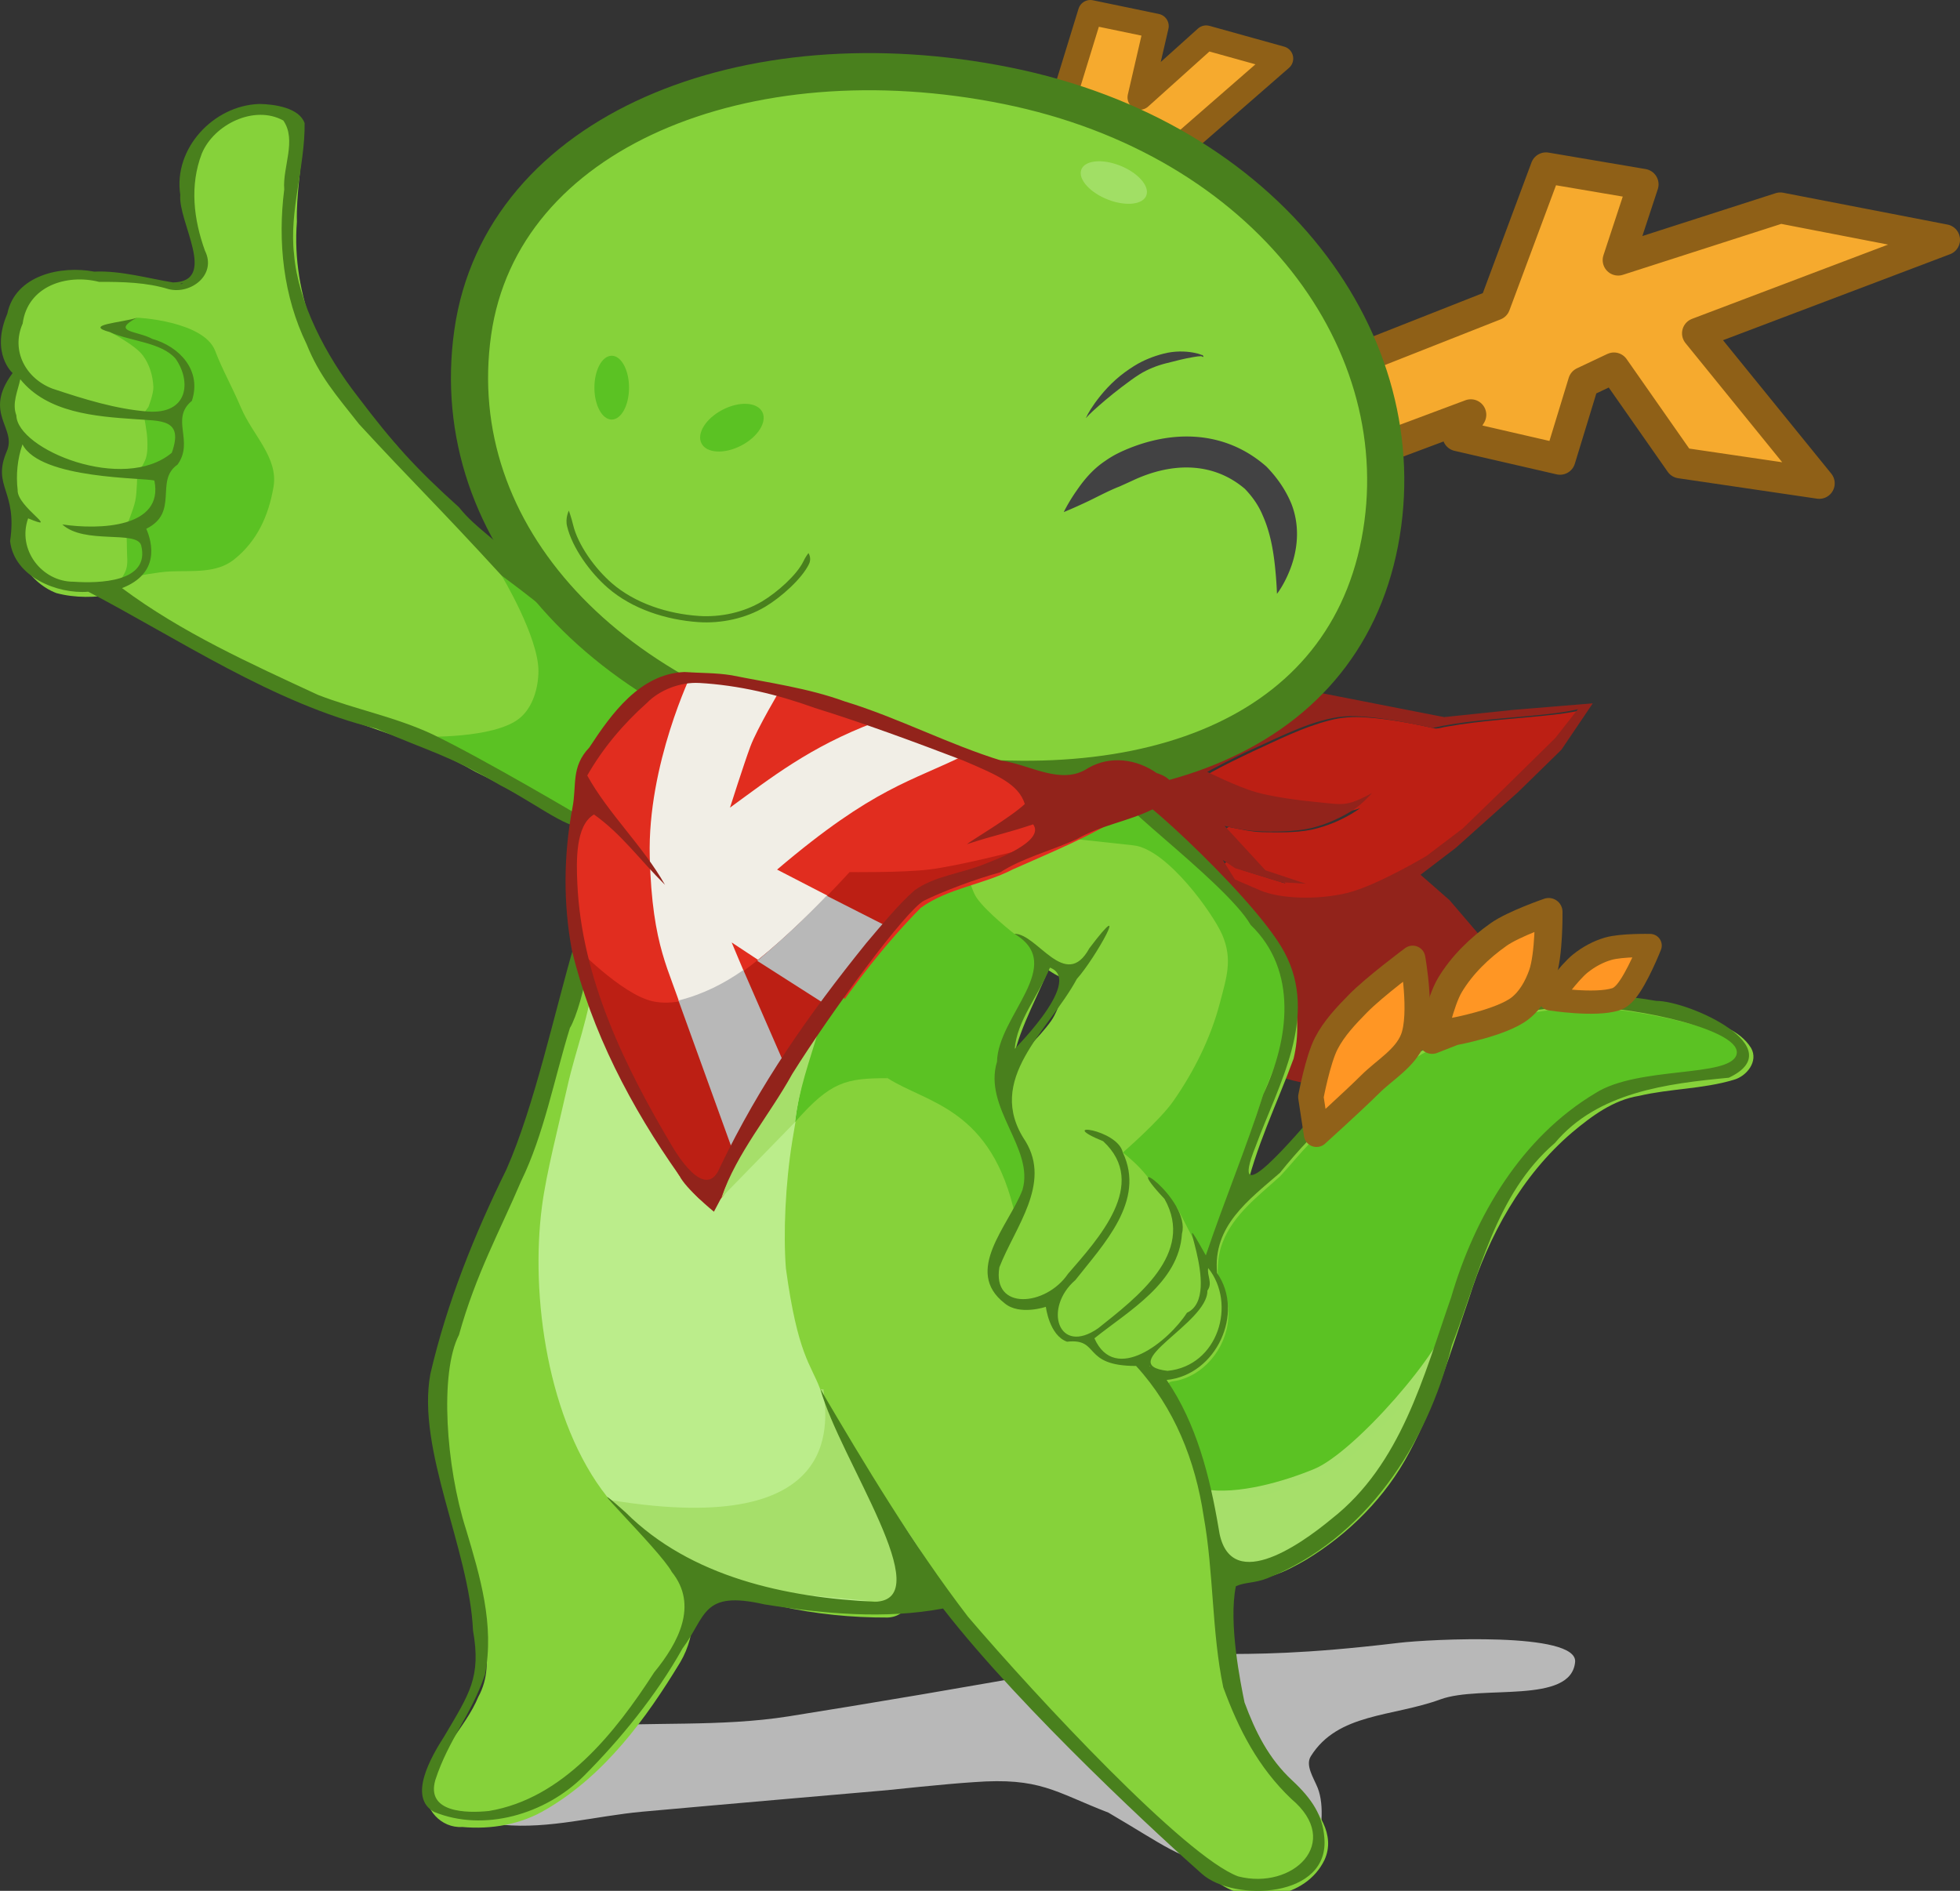 <?xml version="1.0" encoding="UTF-8" standalone="no"?>
<!-- Created with Inkscape (http://www.inkscape.org/) -->
<svg width="83.784mm" height="80.829mm" viewBox="0 0 83.784 80.829" version="1.1" id="svg5" sodipodi:docname="konqi.svg" inkscape:version="1.1.2 (0a00cf5339, 2022-02-04)" inkscape:export-filename="/home/betina/Pictures/art/konqi.png" inkscape:export-xdpi="363.7926" inkscape:export-ydpi="363.7926" xmlns:inkscape="http://www.inkscape.org/namespaces/inkscape" xmlns:sodipodi="http://sodipodi.sourceforge.net/DTD/sodipodi-0.dtd" xmlns="http://www.w3.org/2000/svg" xmlns:svg="http://www.w3.org/2000/svg">
  <rect x="0" y="0" width="83.784" height="80.829" fill="#333333" stroke="none"/>
  <sodipodi:namedview id="namedview7" pagecolor="#ffffff" bordercolor="#111111" borderopacity="1" inkscape:pageshadow="0" inkscape:pageopacity="0" inkscape:pagecheckerboard="1" inkscape:document-units="px" showgrid="false" inkscape:zoom="2.0000001" inkscape:cx="133.49999" inkscape:cy="129.49999" inkscape:window-width="1920" inkscape:window-height="1011" inkscape:window-x="0" inkscape:window-y="0" inkscape:window-maximized="1" inkscape:current-layer="layer2" showguides="false" inkscape:snap-global="false" inkscape:lockguides="true"/>
  <defs id="defs2">
    <inkscape:path-effect effect="taper_stroke" id="path-effect123771" is_visible="true" lpeversion="1" stroke_width="0.426" attach_start="0.7" end_offset="0.9" start_smoothing="0.5" end_smoothing="0.5" jointype="extrapolated" start_shape="center" end_shape="center" miter_limit="100"/>
    <inkscape:path-effect effect="taper_stroke" id="path-effect923" is_visible="true" lpeversion="1" stroke_width="1.323" attach_start="1.1" end_offset="0.7" start_smoothing="0.5" end_smoothing="0.5" jointype="extrapolated" start_shape="center" end_shape="center" miter_limit="100"/>
    <inkscape:path-effect effect="taper_stroke" id="path-effect89733" is_visible="true" lpeversion="1" stroke_width="0.265" attach_start="0.2" end_offset="0.2" start_smoothing="0.5" end_smoothing="0.5" jointype="extrapolated" start_shape="center" end_shape="center" miter_limit="100"/>
  </defs>
  <g inkscape:groupmode="layer" id="layer2" inkscape:label="konqi" style="display:inline;opacity:1" transform="translate(-51.837,-75.96)">
    <path style="opacity:1;fill:#b8b8b8;fill-opacity:1;stroke:none;stroke-width:1.323;stroke-linecap:round;stroke-linejoin:round;stroke-miterlimit:4;stroke-dasharray:none;stroke-opacity:1;paint-order:stroke markers fill;stop-color:#000000" d="m 89.81,152.481 c -0.286,0.026 -7.013,0.606 -10.519,0.924 -1.989,0.181 -3.977,0.752 -5.965,0.56 -0.953,-0.092 -2.545,0.123 -2.756,-0.811 -0.343,-1.52 2.055,-2.492 3.48,-3.12 0.823,-0.363 1.789,-0.199 2.686,-0.266 2.931,-0.218 5.903,0.021 8.806,-0.438 3.167,-0.501 8.277,-1.361 11.429,-1.947 6.988,-1.299 6.392,-0.206 14.664,-1.196 1.305,-0.156 7.659,-0.486 7.533,0.821 -0.176,1.83 -4.032,0.962 -5.758,1.596 -2.049,0.752 -4.385,0.578 -5.54,2.431 -0.245,0.393 0.124,0.926 0.295,1.356 0.3,0.756 0.162,1.97 -0.1,2.74 -0.237,0.696 0.017,-0.029 -0.695,0.153 -1.093,0.28 -2.242,0.614 -3.356,0.438 -1.749,-0.276 -2.379,-0.864 -4.798,-2.278 -2.298,-0.888 -2.911,-1.514 -5.752,-1.302 -1.221,0.077 -3.655,0.338 -3.655,0.338 z" id="path313370" sodipodi:nodetypes="ssssssssssssssssccs"/>
    <g id="g307842">
      <path style="fill:#bc1f14;fill-opacity:1;stroke:none;stroke-width:0.312;stroke-linecap:round;stroke-linejoin:round;stroke-miterlimit:4;stroke-dasharray:none;stroke-opacity:1;paint-order:stroke markers fill;stop-color:#000000" d="m 450.67,401.246 c -1.426,0.247 -2.828,0.52 -4.263,0.66 -5.78,0.667 -11.639,0.915 -17.386,1.945 -0.613,0.082 -1.224,0.314 -1.833,0.316 -3.689,-0.81 -7.414,-1.54 -11.188,-1.797 -1.986,-0.143 -3.999,-0.045 -5.927,0.483 -4.292,1.094 -8.258,3.123 -12.267,4.952 -2.385,1.135 -4.778,2.276 -7.08,3.565 -0.434,0.29 -0.164,0.916 0.291,1.009 3.315,1.57 6.688,3.156 10.332,3.786 3.296,0.608 6.632,0.985 9.97,1.267 1.226,0.097 2.491,0.064 3.643,-0.416 -0.024,0.069 -0.417,0.319 -0.587,0.44 -2.224,1.44 -4.713,2.49 -7.305,3.047 -2.591,0.49 -5.237,0.425 -7.851,0.374 -1.808,-0.054 -3.555,-0.478 -5.325,-0.824 -0.544,0.018 -0.663,0.744 -0.275,1.049 2.142,2.307 4.251,4.653 6.405,6.945 0.803,0.392 1.7,0.589 2.539,0.905 0.624,0.163 0.449,0.233 -0.074,0.047 -2.287,-0.719 -4.594,-1.394 -6.868,-2.14 -0.599,-0.385 -1.174,-0.812 -1.794,-1.163 -0.488,-0.189 -0.934,0.428 -0.615,0.836 0.601,0.995 1.207,1.994 1.852,2.956 0.522,0.407 1.21,0.555 1.798,0.858 1.761,0.746 3.508,1.602 5.419,1.887 2.861,0.497 5.785,0.459 8.659,0.122 2.372,-0.289 4.681,-0.976 6.85,-1.97 2.969,-1.32 5.872,-2.798 8.653,-4.479 2.101,-1.445 4.081,-3.058 6.128,-4.578 5.054,-4.9 10.107,-9.805 15.097,-14.769 1.166,-1.524 2.405,-2.999 3.514,-4.563 0.15,-0.352 -0.128,-0.761 -0.512,-0.749 z" id="path216181" transform="scale(0.265)"/>
      <path style="fill:#92231b;fill-opacity:1;stroke:none;stroke-width:1.323;stroke-linecap:round;stroke-linejoin:round;stroke-miterlimit:4;stroke-dasharray:none;stroke-opacity:1;paint-order:stroke markers fill;stop-color:#000000" d="m 104.182,111.262 1.751,1.902 1.725,0.572 -1.069,-0.064 -1.957,-0.601 -0.526,-0.351 0.519,0.831 c 0,0 0.234,0.107 1.082,0.47 0.849,0.363 2.451,0.419 3.717,0.11 1.266,-0.308 3.405,-1.591 3.405,-1.591 l 1.537,-1.167 1.755,-1.7 2.203,-2.168 0.96,-1.224 0.638,-0.254 -1.34,1.983 -1.861,1.819 -2.648,2.37 -1.512,1.155 1.238,1.083 1.222,1.428 3.562,4.909 c 0,0 -8.192,1.809 -10.416,1.56 -2.224,-0.249 -2.695,-1.051 -2.695,-1.051 l -0.626,2.309 -4.956,-11.372 0.173,-5.442 6.663,-1.502 6.844,1.338 2.951,-0.308 3.4,-0.28 c -0.869,0.616 -4.475,0.506 -6.862,1.054 0,0 -2.489,-0.597 -3.767,-0.494 -1.278,0.102 -2.781,0.891 -3.774,1.333 -0.993,0.441 -2.075,1.036 -2.075,1.036 0,0 1.283,0.639 2.079,0.866 0.796,0.227 2.017,0.37 2.678,0.434 0.661,0.064 0.88,0.113 1.269,0.04 0.389,-0.074 1.017,-0.436 1.017,-0.436 0,0 -0.395,0.464 -0.823,0.736 -0.427,0.272 -1.088,0.601 -1.779,0.764 -0.691,0.163 -1.699,0.166 -2.32,0.133 -0.62,-0.033 -1.384,-0.229 -1.384,-0.229 z" id="path210825" sodipodi:nodetypes="ccccccczzccccccccccccczccccccccczzczzzczzzc"/>
      <path id="path14120" style="fill:#86d23a;fill-opacity:1;stroke-width:0.628;stroke-linecap:round;stroke-linejoin:round;paint-order:stroke markers fill;stop-color:#000000" d="m 237.799,303.959 c -5.807,0.168 -11.06,4.702 -11.812,10.512 -1.146,4.919 0.185,9.865 1.414,14.605 0.675,2.52 -1.679,4.249 -3.533,3.649 -5.742,-0.856 -12.476,-2.433 -18.271,-1.936 -4.026,0.922 -7.23,4.236 -7.885,8.338 -0.815,2.534 -0.546,5.342 0.619,7.672 -0.38,0.189 -1.315,2.925 -1.799,4.441 -0.436,2.481 0.293,5.141 1.98,7.008 -1.931,1.252 -1.384,4.472 -1.641,6.529 -0.097,2.034 0.684,4.044 2.088,5.514 -2.414,4.665 1.215,10.311 5.746,12.021 3.043,0.817 6.351,0.752 9.457,0.18 0.041,0.57 0.32,1.122 1.006,1.545 9.397,6.737 19.949,11.684 30.453,16.426 8.89,3.496 18.273,5.831 26.611,10.639 5.086,2.451 9.87,5.548 14.953,7.959 2.76,0.696 3.711,-2.578 3.434,-4.697 0.08,-4.333 3.62,-7.458 5.975,-10.756 1.338,-2.054 4.237,-3.382 4.492,-5.885 -0.823,-2.397 -3.821,-3.297 -5.48,-5.154 -6.172,-5.472 -13.219,-9.906 -18.895,-15.844 -9.87,-6.924 -13.559,-15.371 -21.072,-22.334 -8.144,-8.428 -13.035,-20.17 -12.137,-31.967 -0.106,-4.239 0.675,-8.594 0.932,-12.896 0.147,-3.036 -2.338,-5.736 -5.449,-5.555 -0.395,-0.027 -0.79,-0.031 -1.186,-0.014 z m 142.566,113.047 c -7.011,1.472 -13.223,5.095 -19.906,7.494 -5.425,2.808 -11.525,4.027 -17.086,6.396 -9.209,10.206 -16.576,21.951 -24.039,33.469 -3.142,5.038 -6.252,10.12 -8.717,15.531 -6.407,-7.304 -11.296,-15.934 -15.334,-24.633 -1.643,-3.107 -2.148,-6.825 -4.227,-9.643 -3.085,-1.138 -3.386,2.863 -4.088,4.891 -3.196,10.797 -5.863,21.829 -10.918,31.961 -3.884,8.877 -8.125,17.855 -9.523,27.525 -1.022,10.77 1.905,21.371 4.811,31.58 1.329,6.075 4.637,12.953 1.433,18.776 -2.036,4.977 -7.032,9.409 -8.296,14.7 -0.637,3.372 2.303,6.519 5.689,6.297 4.721,0.428 9.512,-0.397 13.604,-2.869 9.382,-5.501 16.046,-14.57 21.584,-23.721 2.687,-4.548 2.84,-10.749 -0.246,-15.031 10.26,5.527 22.09,7.879 33.678,7.836 3.456,-0.107 4.984,-4.121 3.656,-6.984 -1.257,-4.002 -3.894,-7.461 -5.385,-11.307 8.551,14.226 19.147,27.105 30.891,38.803 7.799,7.63 15.105,15.954 24.111,22.207 5.307,3.907 14.216,2.558 17.191,-3.588 1.9,-4.077 -1.049,-8.13 -3.889,-10.852 -6.404,-6.643 -10.756,-15.426 -11.141,-24.732 -0.387,-3.85 -0.696,-7.784 -1.107,-11.715 0.635,0.708 1.409,1.279 2.375,1.598 3.773,1.121 7.572,-0.886 10.76,-2.717 6.966,-4.215 12.915,-10.171 16.725,-17.398 4.224,-7.832 6.718,-16.428 9.609,-24.803 3.159,-10.111 8.503,-19.837 16.645,-26.777 3.152,-2.638 6.618,-5.225 10.785,-5.889 5.025,-1.178 10.288,-1.092 15.242,-2.58 2.103,-0.564 4.056,-2.986 2.822,-5.141 -1.881,-3.005 -5.577,-3.991 -8.736,-5.062 -6.169,-1.781 -12.606,-2.791 -19.033,-2.762 -13.34,0.188 -25.929,6.272 -36.154,14.523 -4.696,3.822 -8.825,8.269 -12.9,12.727 -1.526,1.581 -3.284,3.003 -4.889,4.549 1.732,-7.948 5.239,-14.926 7.916,-22.254 1.746,-7.212 -0.409,-15.434 -5.75,-21.08 -5.051,-7.121 -12.571,-11.903 -17.977,-18.633 -0.506,-0.374 0.433,-0.742 -0.186,-0.693 z m -15.654,26.115 0.213,0.145 c 1.004,0.664 2.104,1.286 3.328,1.385 -1.283,1.963 -1.728,4.739 -3.082,6.667 -2.084,2.968 -5.04,5.113 -6.527,8.423 0.752,-5.962 3.614,-10.744 6.068,-16.619 z" sodipodi:nodetypes="cccccccccccccccccccccccccccccccccccccccccccccccccccccccccccccccccccccccccsccc" transform="scale(0.265)"/>
      <path style="fill:#5bc223;fill-opacity:1;stroke:none;stroke-width:1.323;stroke-linecap:round;stroke-linejoin:round;stroke-miterlimit:4;stroke-dasharray:none;stroke-opacity:1;paint-order:stroke markers fill;stop-color:#000000" d="m 56.542,90.16 c 0,0 1.064,0.537 1.406,0.999 0.28,0.379 0.427,0.872 0.445,1.343 0.011,0.293 -0.211,0.854 -0.211,0.854 l -0.211,0.288 c 0,0 0.15,0.733 0.163,1.105 0.01,0.265 0.017,0.54 -0.059,0.794 -0.073,0.246 -0.373,0.675 -0.373,0.675 0,0 -0.004,0.77 -0.081,1.145 -0.079,0.386 -0.388,1.115 -0.388,1.115 0,0 0.031,0.645 0.03,0.968 -8.4e-4,0.284 0.052,0.579 -0.032,0.85 -0.105,0.34 -0.569,0.904 -0.569,0.904 l 0.94,-0.6 c 0,0 1.004,-0.192 1.506,-0.213 0.962,-0.04 1.979,0.091 2.732,-0.508 0.982,-0.78 1.476,-1.862 1.688,-3.099 0.216,-1.259 -0.889,-2.214 -1.388,-3.39 -0.392,-0.923 -0.796,-1.617 -1.104,-2.43 -0.485,-1.278 -3.353,-1.432 -3.355,-1.417 z" id="path224775" sodipodi:nodetypes="cssccsscscssccssssscc"/>
      <path style="fill:#5bc223;fill-opacity:1;stroke:none;stroke-width:0.625;stroke-linecap:round;stroke-linejoin:round;stroke-miterlimit:4;stroke-dasharray:none;stroke-opacity:1;paint-order:stroke markers fill;stop-color:#000000" d="m 450.912,449.291 c -7.384,-0.071 -14.654,1.975 -21.329,5.026 -8.423,3.923 -15.936,9.646 -22.316,16.374 -1.821,1.784 -3.394,3.8 -5.127,5.661 -3.477,3.182 -7.549,6.151 -9.306,10.706 -0.754,1.843 -0.848,3.9 -0.764,5.852 1.113,1.622 1.765,3.609 1.693,5.536 0.098,4.871 -3.359,9.722 -8.152,10.874 -0.63,0.176 -1.918,0.062 -1.604,1.035 3.578,5.307 5.713,11.451 7.1,17.669 0.45,0.779 1.542,0.241 2.282,0.361 5.32,-0.129 10.558,-1.559 15.408,-3.696 4.249,-2.095 7.494,-5.664 10.776,-8.985 3.101,-3.293 6.025,-6.797 8.481,-10.59 1.728,-4.952 3.212,-10.01 5.091,-14.893 3.699,-9.304 9.491,-18.051 17.656,-23.976 2.353,-1.68 4.825,-3.334 7.694,-3.963 4.875,-1.252 9.956,-1.323 14.904,-2.356 1.247,-0.379 2.801,-0.749 3.418,-2.027 0.523,-1.226 -0.326,-2.493 -1.367,-3.114 -3.014,-2.022 -6.63,-2.85 -10.102,-3.723 -4.736,-1.036 -9.571,-1.881 -14.437,-1.769 z" id="path226212" transform="scale(0.265)"/>
      <path style="fill:#a6df6b;fill-opacity:0.996;stroke:none;stroke-width:0.426;stroke-linecap:round;stroke-linejoin:round;stroke-opacity:1;paint-order:stroke markers fill;stop-color:#000000" d="m 103.29,139.62 c 1.46,0.253 3.433,-0.333 4.721,-0.863 1.726,-0.709 5.549,-5.086 5.87,-6.683 0.3,-1.492 -1.542,5.158 -1.542,5.158 l -2.509,3.237 -3.117,2.319 -2.497,0.811 -0.56,-1.928 z" id="path131108" sodipodi:nodetypes="csscccccc"/>
      <path style="fill:#5bc223;fill-opacity:1;stroke:none;stroke-width:1.323;stroke-linecap:round;stroke-linejoin:round;stroke-miterlimit:4;stroke-dasharray:none;stroke-opacity:1;paint-order:stroke markers fill;stop-color:#000000" d="m 73.285,100.573 c 0,0 1.578,2.624 1.569,4.082 -0.004,0.718 -0.244,1.544 -0.798,2.001 -1.094,0.902 -4.178,0.794 -4.178,0.794 l 12.061,6.952 0.163,-7.875 -3.889,-2.661 z" id="path224119" sodipodi:nodetypes="cssccccc"/>
      <path id="path40271" style="opacity:1;fill:#49801d;fill-opacity:1;stroke:none;stroke-width:0.426;stroke-linecap:round;stroke-linejoin:round;paint-order:stroke markers fill;stop-color:#000000" d="m 62.908,80.405 c -1.948,0.068 -3.67,1.908 -3.364,3.885 -0.11,1.143 1.632,3.71 -0.312,3.743 -0.965,-0.15 -2.245,-0.519 -3.363,-0.461 -1.432,-0.273 -3.383,0.151 -3.721,1.802 -0.726,1.696 0.228,2.533 0.228,2.533 -1.29,1.741 0.207,2.335 -0.255,3.357 -0.635,1.513 0.471,1.646 0.147,3.828 0.174,1.523 2.015,2.272 3.342,2.162 3.789,1.974 7.934,4.788 12.317,5.852 2.26,0.979 3.125,1.146 5.258,2.401 1.763,0.903 3.592,2.429 3.668,1.468 0,0 -4.35,-2.582 -6.544,-3.633 -1.566,-0.733 -3.289,-1.061 -4.872,-1.675 -2.886,-1.338 -5.821,-2.657 -8.384,-4.567 1.619,-0.63 1.3,-1.928 1.037,-2.537 1.425,-0.701 0.347,-2.059 1.335,-2.741 0.727,-1.004 -0.327,-1.953 0.614,-2.727 0.434,-1.308 -0.534,-2.322 -1.7,-2.651 -0.604,-0.341 -1.796,-0.284 -0.655,-0.899 -0.641,0.212 -2.322,0.295 -1.141,0.614 0.867,0.396 2.19,0.425 2.803,1.138 0.669,0.956 0.555,2.378 -1.192,2.255 -1.382,-0.107 -2.748,-0.538 -4.065,-0.975 -1.146,-0.43 -1.795,-1.62 -1.283,-2.786 0.21,-1.609 1.887,-2.131 3.261,-1.783 1.029,-7.91e-4 2.027,0.02 2.976,0.311 0.943,0.242 2.073,-0.608 1.554,-1.645 -0.483,-1.344 -0.657,-2.784 -0.133,-4.151 0.52,-1.251 2.249,-2.092 3.483,-1.412 0.584,0.836 -0.037,1.998 0.04,2.945 -0.285,2.244 -0.04,4.564 0.956,6.616 0.549,1.364 1.235,2.141 2.24,3.415 2.35,2.551 3.24,3.362 6.102,6.484 2.261,1.648 4.579,3.719 6.41,5.032 0.846,0.241 -0.065,-0.536 -0.422,-0.925 -1.775,-1.607 -3.61,-3.152 -5.409,-4.727 -0.702,-0.865 -1.687,-1.394 -2.407,-2.307 -1.886,-1.699 -2.825,-2.751 -4.336,-4.745 -1.349,-1.732 -2.541,-3.997 -2.714,-6.063 -0.218,-1.835 0.475,-3.783 0.451,-5.612 -0.226,-0.65 -1.262,-0.812 -1.95,-0.821 z m -3.243,7.668 c -0.161,0.067 -0.129,-0.014 0,0 z m -6.962,4.097 c 1.15,1.431 3.202,1.593 4.901,1.707 1.097,0.088 2.102,-0.035 1.577,1.438 -2.054,1.725 -6.611,-0.138 -6.645,-1.599 -0.195,-0.521 0.063,-1.039 0.168,-1.546 z m 0.095,2.785 c 0.765,1.505 5.246,1.418 5.638,1.549 0.414,2.021 -2.362,2.11 -3.937,1.874 0.938,0.867 3.173,0.24 3.371,0.889 0.406,1.596 -1.823,1.633 -2.885,1.56 -1.36,0.006 -2.422,-1.373 -1.945,-2.709 1.449,0.605 -0.482,-0.49 -0.448,-1.207 -0.077,-0.657 -0.01,-1.33 0.206,-1.956 z" sodipodi:nodetypes="sccccccccccccccccccccccccccccccccccccccccsccccccccccccccc"/>
      <path style="display:inline;fill:#bbec8c;fill-opacity:0.992;stroke:none;stroke-width:0.426;stroke-linecap:round;stroke-linejoin:round;stroke-opacity:1;paint-order:stroke markers fill;stop-color:#000000" d="m 80.704,142.77 c 0,0 -2.157,-1.859 -2.915,-2.828 -2.55,-3.217 -3.285,-8.601 -2.784,-12.414 0.186,-1.429 0.69,-3.355 1.084,-5.109 0.395,-1.754 0.838,-2.584 1.288,-5.412 0.451,-2.828 7.33,-7.814 10.165,-7.756 2.835,0.058 2.783,1.766 3.252,2.699 0.47,0.933 0.497,0.694 0.11,2.039 -0.387,1.345 -2.798,3.374 -3.661,5.197 -0.863,1.823 -1.237,3.691 -1.536,5.534 -0.299,1.844 -0.39,3.963 -0.276,5.455 0.503,3.696 1.066,4.097 1.455,5.137 1.095,2.944 6.149,8.786 4.88,8.678 -1.269,-0.107 -1.59,0.354 -2.554,0.408 -0.965,0.054 -1.772,0.083 -3.206,-0.148 -1.434,-0.23 -5.302,-1.481 -5.302,-1.481" id="path97355" sodipodi:nodetypes="ccczzzzzzzcczzzc"/>
      <path style="opacity:1;fill:#a6df6a;fill-opacity:1;stroke:none;stroke-width:1.323;stroke-linecap:round;stroke-linejoin:round;stroke-miterlimit:4;stroke-dasharray:none;stroke-opacity:1;paint-order:stroke markers fill;stop-color:#000000" d="m 87.04,135.346 c 0.079,1.065 1.231,6.438 -9.112,4.737 l 4.048,3.649 7.389,0.7 1.655,-0.072 -0.227,-2.097 -3.886,-6.917" id="path272138" sodipodi:nodetypes="ccccccc"/>
      <path style="fill:#5bc223;fill-opacity:1;stroke:none;stroke-width:1.323;stroke-linecap:round;stroke-linejoin:round;stroke-miterlimit:4;stroke-dasharray:none;stroke-opacity:1;paint-order:stroke markers fill;stop-color:#000000" d="m 99.835,125.227 c 0,0 1.571,-1.358 2.159,-2.2 0.884,-1.266 1.595,-2.692 1.987,-4.185 0.292,-1.114 0.555,-1.866 0.102,-2.924 -0.374,-0.873 -2.345,-3.664 -3.798,-3.822 l -2.421,-0.263 1.403,-2.232 1.828,1.224 5.501,5.641 0.576,2.989 -1.333,3.286 -1.83,5.612 -0.524,1.812 -1.317,-2.558 -1.227,-1.276 c -0.245,-0.327 -0.581,-0.684 -1.104,-1.103 z" id="path235759" sodipodi:nodetypes="cssssccccccccccc"/>
      <path style="fill:#5bc223;fill-opacity:1;stroke:none;stroke-width:1.323;stroke-linecap:round;stroke-linejoin:round;stroke-miterlimit:4;stroke-dasharray:none;stroke-opacity:1;paint-order:stroke markers fill;stop-color:#000000" d="m 95.201,115.882 c 0,0 -1.203,-0.935 -1.623,-1.555 -0.162,-0.238 -0.324,-0.801 -0.324,-0.801 l -2.328,0.498 -3.622,4.988 c 0,0 1.633,1.622 2.479,3.038 1.677,1.08 4.467,1.26 5.466,5.942 l 0.457,-0.892 0.187,-1.103 -0.82,-2.323 -0.183,-2.034 0.235,-1.629 1.37,-2.768 c -0.314,-0.495 -0.399,-1.071 -1.295,-1.361" id="path246272" sodipodi:nodetypes="cscccccccccccc"/>
      <path id="path4226" style="fill:#49801d;fill-opacity:1;stroke:none;stroke-width:0.426;stroke-linecap:round;stroke-linejoin:round;paint-order:stroke markers fill;stop-color:#000000" d="m 100.687,110.516 c -2.722,-1.366 3.508,3.055 4.612,4.982 2.036,1.961 1.633,4.912 0.539,7.242 -0.733,2.323 -1.682,4.577 -2.455,6.884 -1.635,-2.917 0.832,1.704 -0.807,2.452 -0.768,1.201 -3.07,3.09 -3.956,1.093 1.445,-1.162 3.611,-2.363 3.742,-4.474 0.398,-1.464 -2.828,-3.696 -0.747,-1.487 1.323,2.34 -1.204,4.228 -2.831,5.529 -1.705,1.194 -2.369,-0.856 -0.977,-2.059 1.196,-1.522 3.011,-3.383 2.026,-5.453 -0.217,-1.004 -2.945,-1.34 -0.84,-0.481 1.979,1.83 -0.229,4.192 -1.505,5.672 -0.945,1.391 -3.248,1.581 -2.93,-0.286 0.67,-1.718 2.226,-3.562 1.116,-5.385 -1.782,-2.65 0.99,-4.704 2.194,-6.937 0.794,-0.878 2.385,-3.758 0.534,-1.31 -1.019,1.86 -2.236,-0.649 -3.202,-0.619 2.253,1.331 -0.707,3.494 -0.744,5.466 -0.603,1.972 1.61,3.708 1.088,5.48 -0.586,1.533 -2.542,3.469 -0.759,4.849 0.636,0.532 1.759,0.149 1.759,0.149 0,0 0.144,1.22 0.905,1.491 1.437,-0.157 0.613,1.037 2.952,1.037 1.638,1.788 2.534,4.045 2.888,6.423 0.434,2.4 0.341,4.937 0.838,7.313 0.661,1.807 1.497,3.427 2.908,4.77 2.23,1.87 0.052,3.913 -2.272,3.313 -2.258,-0.837 -8.602,-7.648 -11.549,-11.101 -2.346,-3.062 -4.401,-6.481 -6.306,-9.724 0.83,3.005 5.101,9.011 2.326,9.086 -3.809,-0.179 -7.875,-1.054 -10.652,-3.818 -2.433,-2.165 1.482,1.615 1.97,2.54 1.143,1.417 0.292,3.021 -0.751,4.296 -1.676,2.597 -3.896,5.394 -7.059,5.925 -0.96,0.101 -2.709,0.077 -2.293,-1.332 0.564,-1.73 1.518,-2.741 2.12,-4.496 0.415,-2.131 -0.214,-4.212 -0.811,-6.208 -0.859,-2.684 -1.136,-6.69 -0.302,-8.312 0.729,-2.617 1.75,-4.439 2.656,-6.573 0.978,-2.001 1.416,-4.378 2.087,-6.549 0.557,-0.912 1.46,-5.135 0.182,-3.542 -0.819,2.779 -1.696,6.888 -2.902,9.601 -1.35,2.74 -2.533,5.663 -3.246,8.734 -0.595,3.236 1.671,7.481 1.823,10.957 0.357,2.006 -0.154,2.705 -1.211,4.501 -0.606,0.944 -1.568,2.63 -0.458,3.257 2.137,0.88 4.77,0.102 6.405,-1.532 1.541,-1.543 3.102,-3.448 4.217,-5.447 1.034,-1.393 0.823,-2.503 3.509,-1.889 2.504,0.397 5.135,0.644 7.631,0.176 3.415,4.406 9.629,10.079 11.073,11.348 1.358,1.204 5.49,1.047 5.224,-1.576 -0.07,-0.908 -0.507,-1.62 -1.37,-2.422 -1.015,-0.943 -1.576,-2.084 -2.04,-3.338 -0.159,-0.782 -0.695,-3.389 -0.369,-4.964 0.395,-0.181 0.779,-0.122 1.342,-0.339 4.177,-1.678 6.849,-5.71 7.888,-9.958 1.181,-3.011 1.845,-6.449 4.407,-8.651 1.83,-2.178 4.804,-2.54 7.436,-2.79 2.704,-1.278 -1.672,-3.28 -3.108,-3.286 -6.021,-1.045 -10.367,0.986 -14.519,4.756 -0.748,0.815 -3.869,4.606 -2.602,1.465 0.959,-2.616 2.718,-5.533 1.229,-8.302 -1.354,-2.541 -7.805,-8.244 -6.053,-6.144 z m -3.969,6.807 c 1.543,0.581 -1.923,3.862 -1.505,3.483 0.088,-1.202 1.015,-2.284 1.505,-3.483 z m 22.784,1.664 c 2.353,0.033 6.908,1.026 6.561,2.07 -0.323,0.971 -4.193,0.47 -6.019,1.627 -3.167,1.89 -5.154,5.248 -6.171,8.719 -1.182,3.389 -2.139,7.149 -5.106,9.477 -1.433,1.191 -4.45,3.269 -4.84,0.399 -0.372,-2.198 -0.944,-4.47 -2.221,-6.33 2.133,-0.21 3.343,-2.881 2.157,-4.569 -0.189,-2.017 1.346,-3.119 2.687,-4.285 3.103,-3.862 7.821,-7.137 12.95,-7.108 z m -16.019,11.178 c 1.221,1.526 0.431,4.185 -1.737,4.395 -2.336,-0.269 1.73,-2.037 1.703,-3.427 0.238,-0.332 -0.024,-0.633 0.034,-0.968 z m -2.488,4.178 c 0.056,0.025 -0.076,0.025 0,0 z m -10.107,10.017 c 0.013,0.006 -0.014,0.007 0,0 z" sodipodi:nodetypes="cccccccccccccccccccccccccccccccccccccccccccccccccccccscccccccccccccccsccccccccsccsscccc"/>
      <path style="fill:#f6aa2e;fill-opacity:1;stroke:#8f6017;stroke-width:1.323;stroke-linecap:round;stroke-linejoin:round;stroke-miterlimit:4;stroke-dasharray:none;stroke-opacity:1;paint-order:stroke markers fill;stop-color:#000000" d="m 111.063,95.054 3.647,-1.364 -0.55,0.897 4.363,1.005 1.005,-3.289 1.3,-0.614 2.84,4.059 5.936,0.874 -5.204,-6.413 10.56,-4 -7.021,-1.36 -6.931,2.229 1.066,-3.238 -4.151,-0.704 -2.183,5.861 -5.657,2.232 z" id="path142676" sodipodi:nodetypes="ccccccccccccccccc"/>
      <path style="fill:#f6aa2e;fill-opacity:1;stroke:#8f6017;stroke-width:1.057;stroke-linecap:round;stroke-linejoin:round;stroke-miterlimit:4;stroke-dasharray:none;stroke-opacity:1;paint-order:stroke markers fill;stop-color:#000000" d="m 97.189,80.575 1.257,-4.086 2.822,0.586 -0.705,3.048 2.835,-2.548 3.192,0.888 -4.754,4.145" id="path165914"/>
      <path id="path86518" style="display:inline;fill:#86d23a;stroke:#49801d;stroke-width:1.588;stroke-linecap:round;stroke-linejoin:round;stroke-miterlimit:4;stroke-dasharray:none;paint-order:stroke markers fill;stop-color:#000000" d="M 110.816,99.159 C 109.166,107.691 100.151,110.819 88.997,108.567 77.843,106.315 70.821,98.809 72.045,90.173 73.265,81.569 83.728,77.372 94.882,79.625 106.036,81.877 112.466,90.627 110.816,99.159 Z" sodipodi:nodetypes="sssss"/>
      <path style="fill:#e12d1f;fill-opacity:1;stroke-width:0.628;stroke-linecap:round;stroke-linejoin:round;paint-order:stroke markers fill;stop-color:#000000" d="m 307.72,395.763 c -6.047,-0.184 -9.909,5.206 -13.695,9.086 -1.925,2.326 -4.24,4.641 -5.042,7.603 0.484,1.617 1.552,2.985 2.497,4.36 -3.798,2.08 -4.213,7.026 -4.004,10.94 -0.014,17.631 7.68,34.367 17.824,48.434 1.636,1.687 2.884,5.044 5.693,4.602 2.651,-1.929 3.345,-5.791 5.132,-8.466 8.57,-13.958 16.607,-27.667 28.013,-39.239 4.398,-3.183 10.079,-3.732 14.859,-6.204 6.415,-2.866 13.068,-5.511 18.908,-9.414 1.971,-1.727 -0.695,-4.276 -2.725,-3.225 -4.154,0.665 -8.163,2 -12.143,3.327 0.598,-2.841 -2.436,-5.005 -4.557,-6.333 -10.989,-5.401 -22.773,-8.977 -34.389,-12.761 -5.303,-1.649 -10.797,-2.764 -16.371,-2.711 z" id="path38833" transform="scale(0.265)" sodipodi:nodetypes="cccccccccccccccc"/>
      <path style="fill:#f1eee6;fill-opacity:1;stroke:none;stroke-width:0.426;stroke-linecap:round;stroke-linejoin:round;stroke-opacity:1;paint-order:stroke markers fill;stop-color:#000000" d="m 81.417,104.712 c 1.39e-4,-3e-5 -1.909,3.924 -1.805,7.871 0.103,3.921 0.861,4.838 1.411,6.685 0.55,1.847 2.219,6.107 2.219,6.107 l 2.195,-3.764 c 0,0 -0.877,-1.946 -1.282,-2.897 -0.593,-1.392 -1.041,-2.467 -1.041,-2.467 l 4.191,2.765 2.516,-3.418 -4.766,-2.461 c 4.177,-3.553 5.752,-3.757 8.072,-4.921 l -3.902,-1.373 c -2.77,1.048 -4.419,2.36 -6.183,3.646 0,0 0.583,-1.836 0.869,-2.609 0.287,-0.773 1.313,-2.493 1.313,-2.493 z" id="path132500" sodipodi:nodetypes="cssccscccccccscc"/>
      <path style="fill:#5bc223;fill-opacity:1;stroke:none;stroke-width:1.323;stroke-linecap:round;stroke-linejoin:round;stroke-miterlimit:4;stroke-dasharray:none;stroke-opacity:1;paint-order:stroke markers fill;stop-color:#000000" d="m 85.821,123.928 c 1.529,-1.741 2.176,-1.876 3.962,-1.879 0,0 -1.988,-3.773 -2.069,-3.736 -0.08,0.037 -1.104,1.229 -1.104,1.229 l 0.197,0.537 c -0.448,1.186 -0.809,2.442 -0.986,3.848 z" id="path246990" sodipodi:nodetypes="ccsccc"/>
      <path style="opacity:1;fill:#bc1f14;fill-opacity:1;stroke:none;stroke-width:1.323;stroke-linecap:round;stroke-linejoin:round;stroke-miterlimit:4;stroke-dasharray:none;stroke-opacity:1;paint-order:stroke markers fill;stop-color:#000000" d="m 95.371,112.316 c 0,0 -2.529,0.656 -3.822,0.814 -1.125,0.137 -3.397,0.11 -3.397,0.11 0,0 -3.524,3.926 -5.843,5.04 -0.788,0.379 -1.724,0.67 -2.577,0.481 -1.341,-0.298 -3.351,-2.398 -3.351,-2.398 l 3.12,7.489 1.372,2.359 1.31,0.763 5.724,-8.927 3.145,-3.459 4.318,-2.271" id="path259292" sodipodi:nodetypes="cscssccccccc"/>
      <path style="opacity:1;fill:#b8b8b8;fill-opacity:1;stroke:none;stroke-width:1.323;stroke-linecap:round;stroke-linejoin:round;stroke-miterlimit:4;stroke-dasharray:none;stroke-opacity:1;paint-order:stroke markers fill;stop-color:#000000" d="m 83.242,125.375 -2.403,-6.647 c 1.074,-0.269 1.966,-0.739 2.774,-1.301 l 1.824,4.184 -2.195,3.764" id="path266401" sodipodi:nodetypes="ccccc"/>
      <path style="fill:#a6df6a;fill-opacity:1;stroke:none;stroke-width:1.323;stroke-linecap:round;stroke-linejoin:round;stroke-miterlimit:4;stroke-dasharray:none;stroke-opacity:1;paint-order:stroke markers fill;stop-color:#000000" d="m 85.821,123.928 -3.146,3.225 1.372,-3.798 2.76,-3.276 c -0.372,1.253 -0.819,2.453 -0.986,3.848" id="path251940" sodipodi:nodetypes="ccccc"/>
      <path style="opacity:1;fill:#b8b8b8;fill-opacity:1;stroke:none;stroke-width:1.323;stroke-linecap:round;stroke-linejoin:round;stroke-miterlimit:4;stroke-dasharray:none;stroke-opacity:1;paint-order:stroke markers fill;stop-color:#000000" d="m 89.821,115.594 -2.647,-1.344 c -0.905,0.943 -1.88,1.865 -2.969,2.782 l 3.1,1.979 z" id="path266733" sodipodi:nodetypes="ccccc"/>
      <path id="path1948" style="fill:#92231b;fill-opacity:1;stroke:none;stroke-width:0.426;stroke-linecap:round;stroke-linejoin:round;paint-order:stroke markers fill;stop-color:#000000" d="m 81.084,104.687 c -1.888,0.08 -3.114,1.785 -4.055,3.226 -0.798,0.837 -0.529,1.62 -0.723,2.585 -0.378,2.001 -0.397,4.076 -0.024,6.076 0.84,3.489 2.531,6.718 4.592,9.634 0.279,0.574 1.481,1.549 1.481,1.549 l 0.32,-0.605 c 0.671,-1.933 2.047,-3.506 3.029,-5.285 1.648,-2.634 4.885,-7.044 5.647,-7.415 0.762,-0.372 2.095,-0.888 3.248,-1.205 0.91,-0.597 2.198,-0.93 3.264,-1.415 1.057,-0.611 2.211,-0.756 3.278,-1.292 0.907,-0.37 1.26,-1.181 0.142,-1.534 -0.869,-0.606 -1.985,-0.754 -2.927,-0.217 -1.148,0.773 -2.493,-0.151 -3.706,-0.312 -2.282,-0.705 -4.419,-1.836 -6.711,-2.536 -1.565,-0.568 -3.209,-0.789 -4.83,-1.115 -0.671,-0.109 -1.35,-0.092 -2.025,-0.14 z m 0.636,0.467 c 1.696,0.096 3.336,0.486 4.947,1.068 2.141,0.666 4.244,1.447 6.338,2.245 1.483,0.633 2.373,1.013 2.64,1.863 -0.634,0.591 -2.328,1.58 -2.477,1.718 1.21,-0.399 1.615,-0.443 2.832,-0.85 0.545,0.74 -1.74,1.564 -2.07,1.695 -0.993,0.407 -2.139,0.505 -3.004,1.13 -0.671,0.587 -1.4,1.476 -2.057,2.25 -2.488,3.083 -4.531,6.006 -6.249,9.569 -0.62,1.574 -1.941,-0.701 -2.045,-0.875 -2.038,-3.419 -3.873,-7.191 -4.058,-11.227 -0.045,-0.976 -0.083,-2.503 0.712,-2.963 1.176,0.833 1.964,1.948 3.034,3.006 -0.943,-1.663 -2.425,-3.044 -3.323,-4.672 0.667,-1.17 1.54,-2.203 2.55,-3.103 0.557,-0.572 1.456,-0.897 2.229,-0.853 z" sodipodi:nodetypes="sccccccszsccssccccsscccccccscssccccs"/>
      <path style="fill:#49801d;fill-opacity:1;fill-rule:nonzero;stroke:none;stroke-width:0.265;stroke-linecap:round;stroke-linejoin:round;stroke-miterlimit:4;stroke-dasharray:none;stroke-opacity:1;paint-order:stroke markers fill;stop-color:#000000" d="m 86.418,100.07 c 0.127,-0.249 -0.022,-0.468 -0.022,-0.468 0,0 -0.135,0.173 -0.216,0.354 -0.277,0.575 -1.114,1.323 -1.768,1.713 -0.792,0.472 -1.774,0.683 -2.698,0.621 -1.332,-0.09 -2.729,-0.536 -3.726,-1.403 -0.719,-0.625 -1.447,-1.633 -1.653,-2.493 -0.07,-0.297 -0.181,-0.606 -0.181,-0.606 0,0 -0.162,0.313 -0.076,0.667 0.223,0.928 0.989,1.98 1.737,2.631 1.048,0.912 2.509,1.375 3.882,1.468 0.97,0.065 2.013,-0.157 2.851,-0.657 0.676,-0.403 1.569,-1.198 1.871,-1.826 z" id="path87633" sodipodi:nodetypes="caaac" inkscape:path-effect="#path-effect89733" inkscape:original-d="m 86.396485,99.602006 c 0.05821,0.603534 -1.085787,1.684604 -1.916822,2.180494 -0.815028,0.48634 -1.827731,0.70279 -2.774688,0.63898 -1.352133,-0.0911 -2.781096,-0.54632 -3.803693,-1.43562 -0.916786,-0.79728 -1.854781,-2.208159 -1.747815,-3.198526"/>
      <ellipse style="fill:#5bc223;fill-opacity:1;stroke:none;stroke-width:0.265;stroke-linecap:round;stroke-linejoin:round;stroke-miterlimit:4;stroke-dasharray:none;stroke-opacity:1;paint-order:stroke markers fill;stop-color:#000000" id="path107557" cx="77.986" cy="92.531" rx="0.74" ry="1.364"/>
      <ellipse style="fill:#5bc223;fill-opacity:1;stroke:none;stroke-width:0.265;stroke-linecap:round;stroke-linejoin:round;stroke-miterlimit:4;stroke-dasharray:none;stroke-opacity:1;paint-order:stroke markers fill;stop-color:#000000" id="path107581" cx="30.394" cy="121.931" rx="1.463" ry="0.863" transform="rotate(-27.416)"/>
      <path style="fill:#424243;fill-opacity:1;fill-rule:nonzero;stroke:none;stroke-width:1.323;stroke-linecap:round;stroke-linejoin:round;stroke-miterlimit:4;stroke-dasharray:none;stroke-opacity:1;paint-order:stroke markers fill;stop-color:#000000" d="m 99.726,95.289 c -0.23,0.107 -0.448,0.235 -0.65,0.378 -0.576,0.384 -0.958,0.89 -1.218,1.267 l 0,0 c -0.174,0.248 -0.306,0.468 -0.397,0.629 l 0,0 c -0.048,0.086 -0.085,0.155 -0.11,0.204 0,0 0,0 0,0 -0.027,0.053 -0.043,0.084 -0.043,0.084 0,0 0.032,-0.013 0.086,-0.036 0,0 0,0 0,0 0.05,-0.021 0.124,-0.052 0.213,-0.09 l 0,0 c 0.17,-0.074 0.398,-0.175 0.666,-0.301 l 0,0 c 0.43,-0.201 0.931,-0.478 1.413,-0.665 0.197,-0.088 0.401,-0.18 0.597,-0.271 1.704,-0.792 3.456,-0.769 4.794,0.391 l -0.041,-0.038 c 0.37,0.38 0.621,0.769 0.783,1.163 0.311,0.698 0.445,1.457 0.52,2.168 0.072,0.681 0.084,1.172 0.084,1.172 0,0 0.31,-0.38 0.576,-1.079 0.267,-0.702 0.449,-1.721 0.043,-2.766 -0.231,-0.56 -0.579,-1.089 -1.058,-1.582 a 5.924,5.924 0 0 0 -0.02,-0.02 5.639,5.639 0 0 0 -0.021,-0.018 c -1.817,-1.575 -4.142,-1.555 -6.218,-0.591 z" id="path107827" sodipodi:nodetypes="cccc" inkscape:path-effect="#path-effect923" inkscape:original-d="m 97.308679,97.852057 c 0,0 1.297995,-1.220257 2.072992,-1.63898 2.054559,-1.18616 4.376489,-1.352975 6.129129,0.166066 1.41598,1.454418 1.43755,3.160416 0.91344,4.965067"/>
      <path style="fill:#424243;fill-opacity:0.992;fill-rule:nonzero;stroke:none;stroke-width:0.426;stroke-linecap:round;stroke-linejoin:round;stroke-opacity:1;paint-order:stroke markers fill;stop-color:#000000" d="m 101.688,91.489 c 0.486,-0.123 0.762,-0.197 1.149,-0.263 0.164,-0.027 0.244,-0.04 0.346,-0.041 0,0 0,0 0,0 0.068,0.034 0.096,0.033 0.096,0.033 0,0 0.001,-0.089 -0.084,-0.088 0,10e-7 0,0 0,0 -0.089,-0.04 -0.195,-0.07 -0.356,-0.099 -0.343,-0.061 -0.789,-0.074 -1.255,0.045 -0.414,0.105 -0.86,0.273 -1.269,0.53 -0.133,0.083 -0.262,0.171 -0.387,0.262 -0.563,0.41 -0.99,0.907 -1.284,1.316 -0.146,0.204 -0.239,0.356 -0.307,0.481 0,0 0,0 0,0 -0.033,0.062 -0.049,0.094 -0.063,0.13 0,0 0,0 0,0 -0.017,0.024 0.002,0.032 0.002,0.032 0,0 2.15e-4,-0.004 0.009,-0.026 0,0 0,0 0,0 0.025,-0.031 0.045,-0.052 0.096,-0.103 0,0 0,0 0,0 0.108,-0.108 0.218,-0.209 0.412,-0.38 0.396,-0.348 0.83,-0.702 1.386,-1.106 0.118,-0.086 0.239,-0.168 0.362,-0.246 0.365,-0.229 0.765,-0.381 1.148,-0.478 z" id="path99187" sodipodi:nodetypes="csc" inkscape:path-effect="#path-effect123771" inkscape:original-d="m 103.27872,91.217749 c 0.1215,-0.126254 -1.56002,-0.241645 -2.8515,0.568469 -1.28081,0.803425 -2.260513,2.098827 -2.151401,2.040808"/>
      <ellipse style="fill:#a1de66;fill-opacity:0.992;stroke:none;stroke-width:1.392;stroke-linecap:round;stroke-linejoin:round;stroke-miterlimit:4;stroke-dasharray:none;stroke-opacity:1;paint-order:stroke markers fill;stop-color:#000000" id="path173646" transform="matrix(0.935,0.356,-0.298,0.955,0,0)" ry="0.772" rx="1.494" cy="42.957" cx="120.054"/>
      <path style="opacity:1;fill:#ff9624;fill-opacity:1;stroke:#906119;stroke-width:1.086;stroke-linecap:round;stroke-linejoin:round;stroke-miterlimit:4;stroke-dasharray:none;stroke-opacity:1;paint-order:stroke markers fill;stop-color:#000000" d="m 108.115,124.447 -0.243,-1.595 c 0,0 0.295,-1.582 0.658,-2.287 0.333,-0.646 0.847,-1.187 1.356,-1.706 0.708,-0.722 2.338,-1.932 2.338,-1.932 0,0 0.432,2.38 0.009,3.449 -0.326,0.823 -1.195,1.307 -1.823,1.931 -0.742,0.737 -2.296,2.14 -2.296,2.14 z" id="path306434" sodipodi:nodetypes="ccsscssc"/>
      <path style="opacity:1;fill:#ff9624;fill-opacity:1;stroke:#906119;stroke-width:1.182;stroke-linecap:round;stroke-linejoin:round;stroke-miterlimit:4;stroke-dasharray:none;stroke-opacity:1;paint-order:stroke markers fill;stop-color:#000000" d="m 113.815,118.072 c 0.515,-0.861 1.268,-1.59 2.088,-2.168 0.638,-0.45 2.135,-0.966 2.135,-0.966 0,0 0.027,1.843 -0.277,2.693 -0.193,0.54 -0.497,1.084 -0.95,1.436 -0.79,0.615 -2.834,0.991 -2.834,0.991 l -0.92,0.36 c 0,0 0.336,-1.641 0.758,-2.346 z" id="path306436" sodipodi:nodetypes="sscssccs"/>
      <path style="opacity:1;fill:#ff9624;fill-opacity:1;stroke:#906119;stroke-width:0.994;stroke-linecap:round;stroke-linejoin:round;stroke-miterlimit:4;stroke-dasharray:none;stroke-opacity:1;paint-order:stroke markers fill;stop-color:#000000" d="m 119.399,117.141 c 0.349,-0.28 0.758,-0.502 1.188,-0.626 0.574,-0.165 1.788,-0.136 1.788,-0.136 0,0 -0.56,1.425 -1.051,1.993 -0.112,0.13 -0.253,0.251 -0.416,0.303 -0.889,0.287 -2.802,-0.017 -2.802,-0.017 0,0 0.774,-1.102 1.293,-1.518 z" id="path306438" sodipodi:nodetypes="sscsscs"/>
    </g>
  </g>
</svg>
